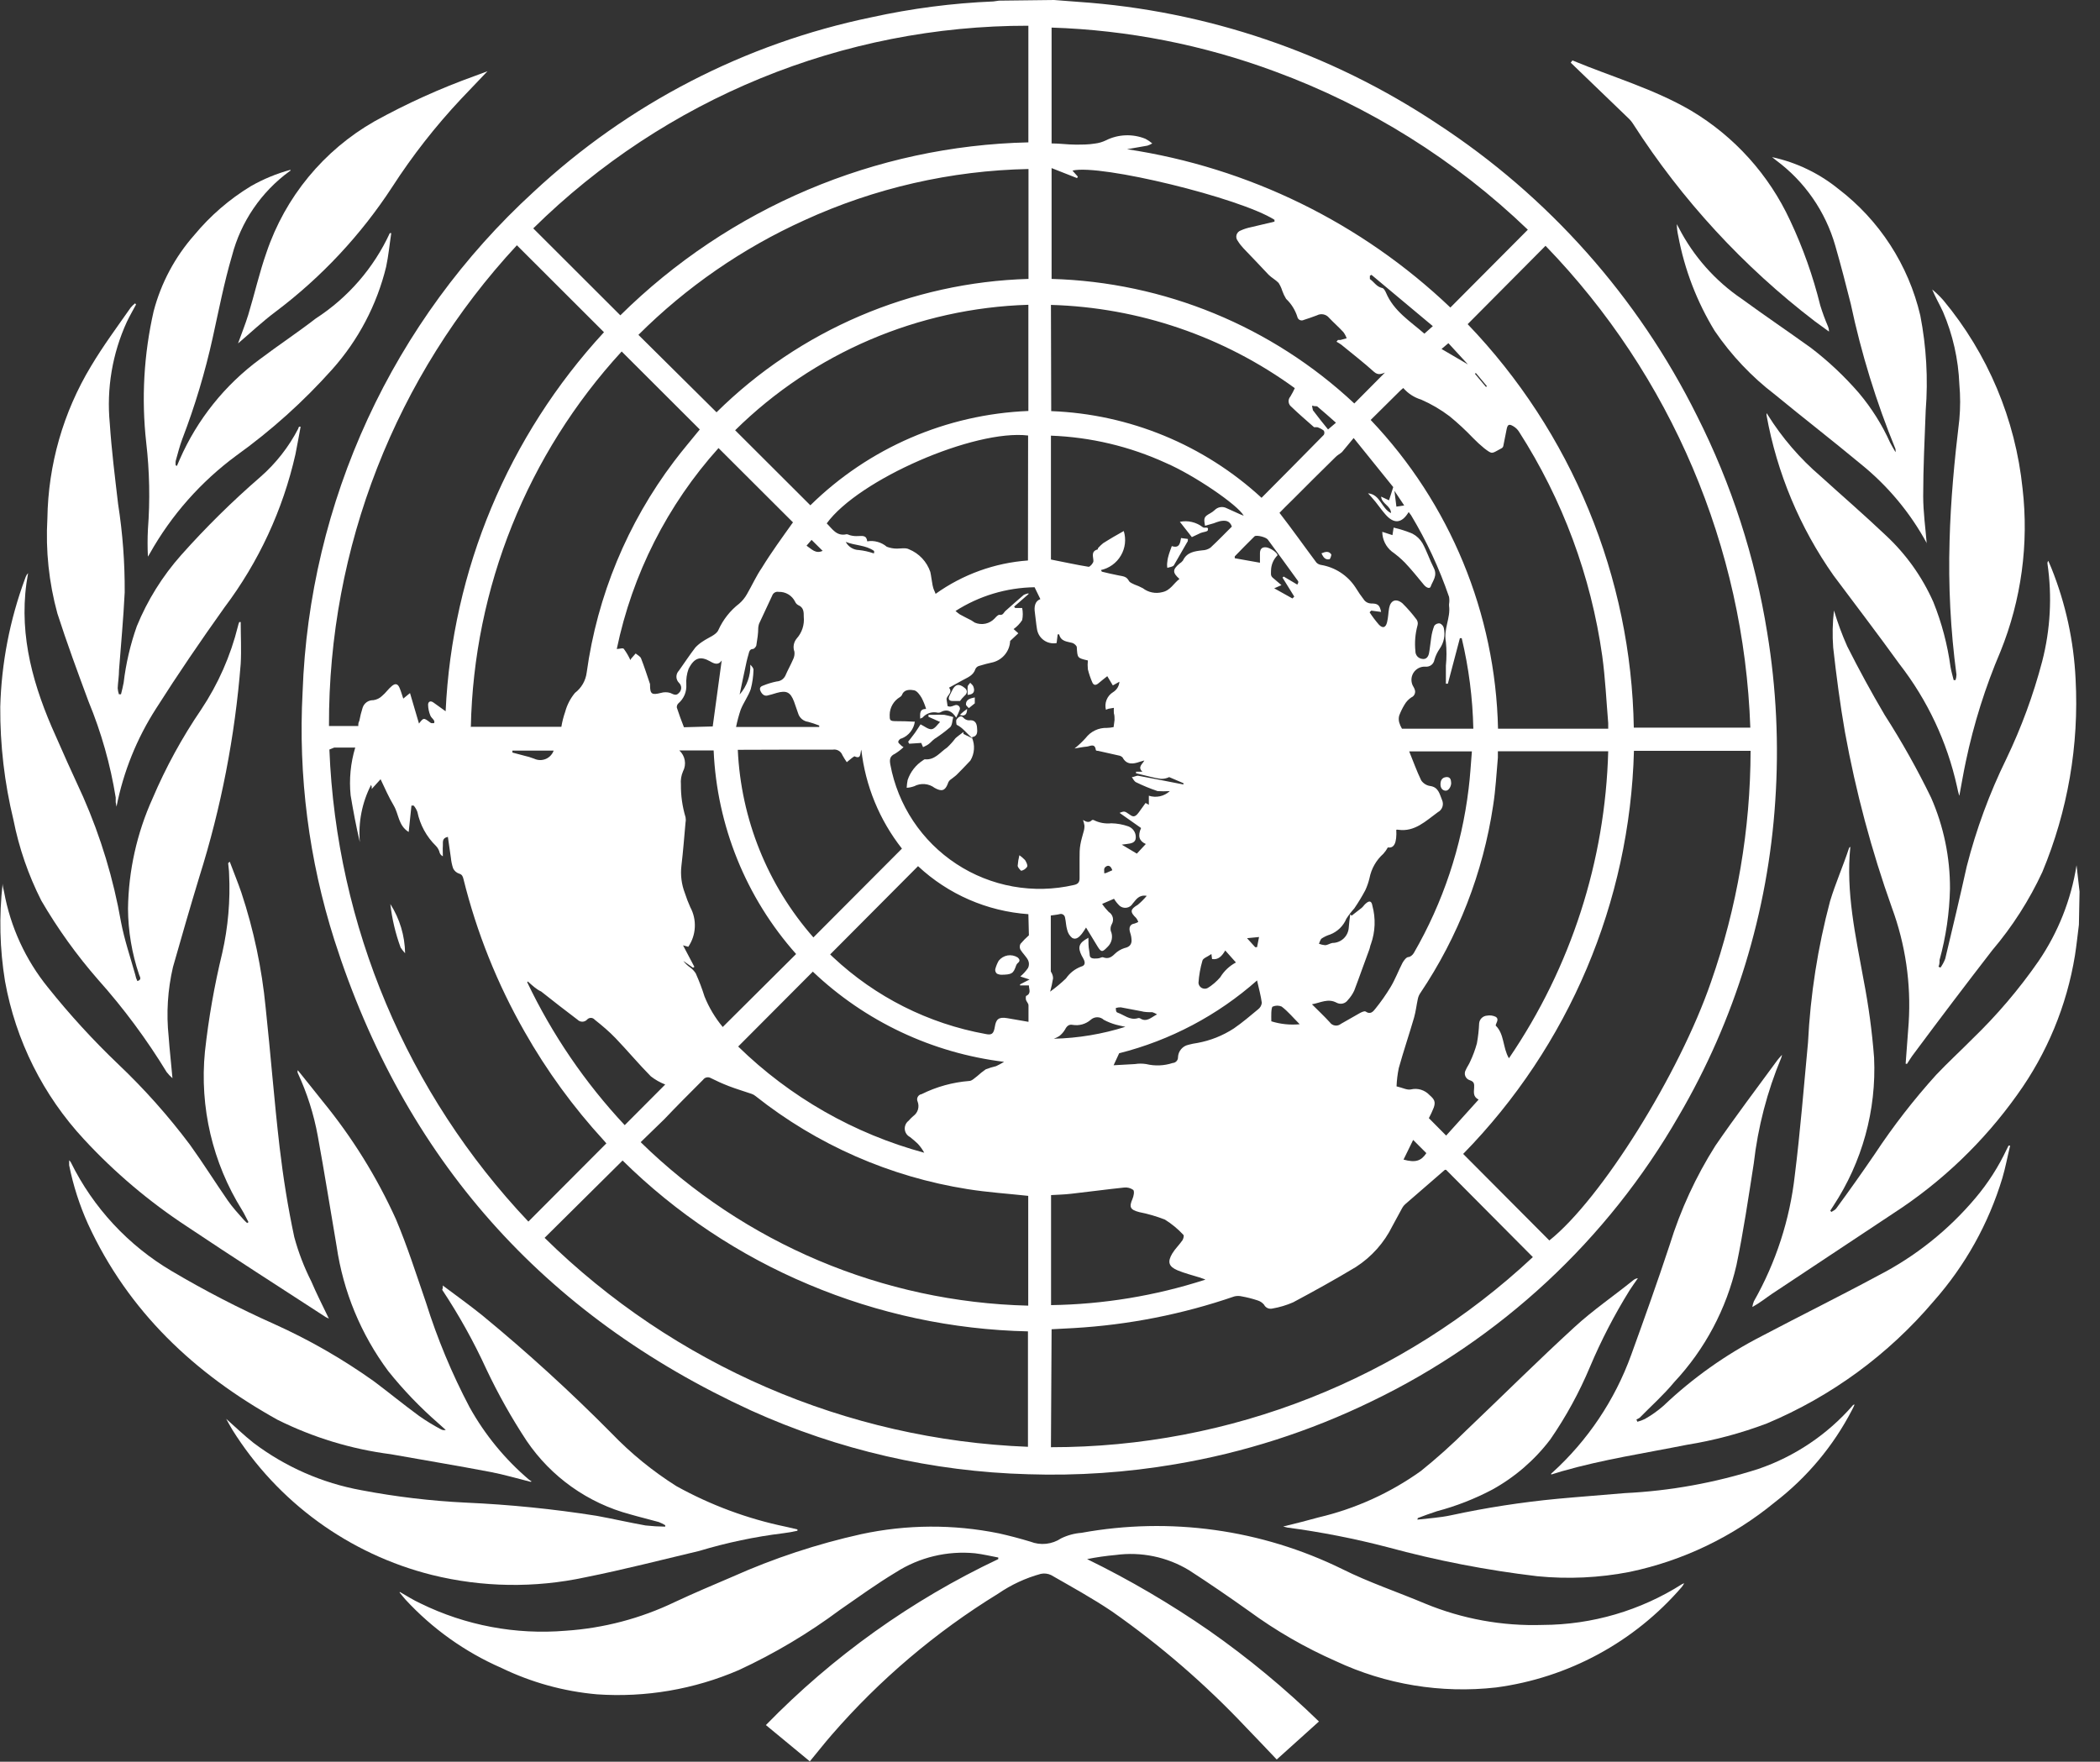<?xml version="1.0" encoding="UTF-8"?> <svg xmlns="http://www.w3.org/2000/svg" width="87" height="73" viewBox="0 0 87 73" fill="none"><rect x="0" y="0" width="87" height="73" fill="#333333" stroke="none"/><path d="M43.67 0L44.67 0.077C49.986 0.439 55.115 2.182 59.551 5.133C64.15 8.136 67.862 12.313 70.305 17.232C71.731 20.058 72.712 23.088 73.213 26.214C73.592 28.517 73.704 30.856 73.547 33.184C73.247 37.79 71.877 42.262 69.545 46.245C66.595 51.377 62.162 55.497 56.829 58.064C54.254 59.318 51.513 60.196 48.688 60.672C46.678 61.015 44.637 61.154 42.598 61.087C38.634 60.981 34.731 60.083 31.118 58.447C22.498 54.493 16.743 47.994 13.853 38.952C12.797 35.634 12.351 32.151 12.536 28.674C12.675 24.758 13.594 20.91 15.236 17.352C16.879 13.795 19.213 10.6 22.103 7.954C26.018 4.304 30.861 1.8 36.104 0.716C37.765 0.35 39.455 0.13 41.155 0.06L41.385 0.027L43.67 0ZM22.092 9.463L25.7 13.066C30.213 8.606 36.261 6.042 42.604 5.899V1.066C34.928 1.057 27.558 4.074 22.092 9.463ZM67.692 31.112C67.525 37.373 64.999 43.339 60.617 47.814L64.187 51.4C66.336 49.689 69.572 44.501 70.884 40.69C71.963 37.612 72.518 34.374 72.524 31.112H67.692ZM18.462 29.472C18.731 23.628 21.054 18.065 25.022 13.766L21.414 10.163C16.387 15.576 13.604 22.697 13.629 30.084H14.843C14.843 30.014 14.843 29.942 14.886 29.871C14.92 29.686 14.966 29.504 15.023 29.325C15.053 29.232 15.112 29.151 15.192 29.094C15.272 29.038 15.368 29.01 15.466 29.013C15.604 28.994 15.733 28.931 15.832 28.833C15.98 28.712 16.089 28.543 16.237 28.423C16.384 28.302 16.483 28.335 16.554 28.505C16.625 28.674 16.652 28.794 16.707 28.947L16.986 28.718L17.358 29.981C17.549 29.735 17.549 29.735 17.8 29.921C17.82 29.94 17.845 29.955 17.871 29.964C17.91 29.964 17.964 29.964 17.981 29.964C17.99 29.948 17.995 29.929 17.995 29.91C17.995 29.89 17.99 29.872 17.981 29.855C17.937 29.778 17.855 29.724 17.828 29.647C17.77 29.506 17.739 29.356 17.735 29.204C17.735 29.073 17.833 29.018 17.959 29.111L18.462 29.472ZM22.562 51.291C27.927 56.568 35.067 59.656 42.587 59.95V55.167C39.465 55.099 36.384 54.44 33.507 53.226C30.632 52.02 28.013 50.276 25.793 48.087L22.562 51.291ZM72.513 30.15C72.253 22.674 69.23 15.561 64.029 10.185L60.803 13.432C62.94 15.66 64.641 18.27 65.816 21.124C66.999 23.989 67.634 27.051 67.686 30.15H72.513ZM43.539 59.967C50.953 59.971 58.09 57.154 63.504 52.089L59.912 48.475C59.894 48.471 59.876 48.471 59.857 48.475L58.217 49.897C58.169 49.938 58.128 49.989 58.097 50.044L57.687 50.799C57.346 51.493 56.823 52.08 56.173 52.499C55.32 53.013 54.451 53.494 53.571 53.964C53.296 54.084 53.008 54.17 52.712 54.221C52.645 54.237 52.575 54.23 52.512 54.202C52.45 54.173 52.399 54.124 52.368 54.062C52.297 53.976 52.202 53.913 52.094 53.882C51.884 53.812 51.668 53.757 51.449 53.718C51.347 53.693 51.24 53.693 51.138 53.718C48.992 54.457 46.755 54.898 44.49 55.03L43.566 55.079L43.539 59.967ZM46.693 6.183C51.726 6.941 56.403 9.231 60.087 12.743L63.296 9.518C60.292 6.63 56.722 4.396 52.81 2.958C49.847 1.858 46.725 1.245 43.566 1.143V5.943C43.905 5.943 44.227 5.992 44.55 5.992C44.873 5.992 45.097 5.992 45.365 5.948C45.52 5.93 45.672 5.885 45.813 5.817C46.066 5.69 46.343 5.618 46.626 5.607C46.909 5.596 47.191 5.645 47.453 5.751C47.554 5.805 47.65 5.869 47.737 5.943C47.674 5.981 47.606 6.012 47.535 6.035L46.693 6.183ZM13.646 31.058C13.938 38.36 16.867 45.309 21.89 50.618L25.121 47.377L25.011 47.251C23.751 45.878 22.65 44.367 21.731 42.746C20.6 40.764 19.748 38.636 19.2 36.421C19.172 36.311 19.145 36.235 19.014 36.197C18.962 36.179 18.913 36.151 18.872 36.114C18.831 36.078 18.797 36.033 18.773 35.983C18.725 35.842 18.694 35.695 18.68 35.546C18.637 35.262 18.599 34.972 18.555 34.677C18.298 34.726 18.358 34.906 18.347 35.043C18.336 35.18 18.347 35.333 18.347 35.48C18.317 35.467 18.29 35.447 18.267 35.422C18.245 35.398 18.227 35.37 18.216 35.338C18.191 35.231 18.139 35.133 18.063 35.054C17.67 34.672 17.402 34.18 17.292 33.644C17.257 33.548 17.205 33.459 17.139 33.381H17.046L16.931 34.474C16.499 34.207 16.526 33.742 16.313 33.381C16.1 33.02 15.953 32.681 15.767 32.288L15.4 32.692C15.402 32.66 15.402 32.627 15.4 32.594L15.373 32.523C14.998 33.254 14.837 34.077 14.908 34.895C14.755 34.25 14.635 33.605 14.526 32.955C14.459 32.289 14.524 31.616 14.717 30.976H13.848L13.646 31.058ZM29.685 17.084C33.138 13.672 37.757 11.697 42.609 11.557V7.003C39.398 7.067 36.235 7.791 33.316 9.13C30.761 10.287 28.435 11.894 26.449 13.875L29.685 17.084ZM26.542 47.327C30.845 51.535 36.582 53.955 42.598 54.101V49.552C41.745 49.459 40.909 49.405 40.084 49.273C36.874 48.765 33.85 47.438 31.304 45.419C31.256 45.378 31.2 45.346 31.14 45.326C30.823 45.217 30.505 45.124 30.194 45.004C29.882 44.883 29.691 44.791 29.445 44.67C29.393 44.64 29.331 44.631 29.273 44.644C29.214 44.657 29.162 44.692 29.128 44.741C28.581 45.288 28.034 45.835 27.515 46.382L26.542 47.327ZM37.902 29.893C37.882 30.049 37.82 30.196 37.724 30.32C37.628 30.444 37.501 30.54 37.356 30.598C37.295 30.598 37.219 30.68 37.213 30.735C37.208 30.79 37.285 30.834 37.328 30.883C37.372 30.932 37.383 30.921 37.432 30.959C37.324 31.063 37.205 31.154 37.077 31.233C36.864 31.331 36.847 31.473 36.885 31.681C37.04 32.516 37.362 33.311 37.832 34.019C38.302 34.726 38.91 35.331 39.62 35.797C40.33 36.264 41.127 36.581 41.963 36.732C42.799 36.882 43.657 36.862 44.484 36.672C44.643 36.639 44.719 36.574 44.725 36.41C44.725 36.136 44.725 35.863 44.725 35.595C44.725 35.327 44.725 35.196 44.758 34.999C44.791 34.803 44.851 34.622 44.894 34.453C44.919 34.373 44.93 34.29 44.927 34.207C44.915 34.128 44.895 34.051 44.867 33.977C45.009 34.059 45.119 34.108 45.244 33.977C45.244 33.977 45.283 33.977 45.304 33.977C45.532 34.094 45.788 34.141 46.042 34.114C46.279 34.119 46.513 34.161 46.737 34.239C46.832 34.272 46.914 34.334 46.971 34.417C47.028 34.499 47.057 34.598 47.054 34.699C47.054 34.928 46.852 34.95 46.677 34.972L46.474 34.999L47.098 35.371L47.469 34.972C47.196 34.852 47.125 34.639 47.273 34.31L46.382 33.682C46.567 33.605 46.6 33.611 46.759 33.725C46.917 33.84 47.005 33.901 47.18 33.66C47.273 33.534 47.365 33.408 47.459 33.272L47.595 33.348V32.971C47.744 33.02 47.903 33.028 48.056 32.994C48.209 32.961 48.35 32.886 48.464 32.78C48.295 32.791 48.125 32.791 47.956 32.78C47.651 32.677 47.354 32.555 47.065 32.413C46.988 32.375 46.944 32.277 46.89 32.2C46.983 32.2 47.081 32.129 47.163 32.146C47.786 32.26 48.41 32.386 49.028 32.506V32.452L48.437 32.2C48.33 32.253 48.212 32.277 48.093 32.271C47.958 32.254 47.825 32.229 47.694 32.195L47.065 32.042V31.976H47.327C47.12 31.779 47.327 31.67 47.409 31.511L47.218 31.566C46.939 31.665 46.671 31.697 46.507 31.386C46.463 31.342 46.405 31.313 46.343 31.304L45.49 31.112C45.458 31.112 45.403 31.112 45.397 31.069C45.354 30.779 45.157 30.927 45.02 30.937C44.883 30.948 44.687 30.987 44.517 31.014C44.682 30.883 44.836 30.738 44.976 30.582C45.079 30.446 45.214 30.336 45.368 30.263C45.522 30.19 45.691 30.155 45.862 30.161C45.954 30.158 46.045 30.147 46.135 30.128L46.174 29.833C46.174 29.729 46.174 29.642 46.146 29.554C46.141 29.48 46.141 29.405 46.146 29.33L45.922 29.368C45.886 29.379 45.851 29.394 45.818 29.412C45.782 29.274 45.791 29.129 45.845 28.997C45.898 28.865 45.992 28.754 46.114 28.68C46.189 28.634 46.252 28.571 46.298 28.496C46.343 28.421 46.37 28.335 46.376 28.248L46.103 28.401L45.873 28.018C45.736 28.127 45.621 28.215 45.507 28.313C45.392 28.412 45.304 28.39 45.255 28.28C45.178 28.104 45.115 27.921 45.069 27.734C45.056 27.612 45.056 27.489 45.069 27.367C44.627 27.264 44.638 27.264 44.61 26.821C44.61 26.755 44.501 26.662 44.424 26.64C44.206 26.58 43.954 26.586 43.878 26.285C43.878 26.285 43.878 26.285 43.818 26.285L43.774 26.646C43.681 26.663 43.586 26.661 43.494 26.64C43.403 26.62 43.316 26.581 43.24 26.525C43.164 26.47 43.099 26.4 43.051 26.319C43.003 26.238 42.972 26.149 42.959 26.055C42.921 25.826 42.904 25.596 42.872 25.372C42.839 25.148 42.872 24.907 43.101 24.825L42.861 24.333C41.699 24.35 40.565 24.691 39.586 25.317C39.643 25.369 39.703 25.416 39.766 25.459C39.919 25.547 40.084 25.623 40.242 25.706L40.384 25.799C40.523 25.858 40.677 25.873 40.825 25.842C40.972 25.811 41.107 25.734 41.21 25.623C41.264 25.563 41.352 25.465 41.407 25.476C41.56 25.503 41.581 25.378 41.658 25.312C41.91 25.088 42.161 24.864 42.413 24.65C42.474 24.619 42.541 24.597 42.609 24.585V24.618L42.013 25.137L42.057 25.192H42.347C42.381 25.358 42.381 25.529 42.347 25.695C42.253 25.84 42.133 25.966 41.992 26.066L42.188 26.241L41.849 26.558C41.841 26.76 41.768 26.954 41.642 27.112C41.517 27.27 41.344 27.384 41.15 27.439C40.947 27.482 40.745 27.537 40.548 27.597C40.519 27.607 40.491 27.622 40.468 27.643C40.444 27.664 40.425 27.689 40.412 27.717C40.324 27.996 40.078 28.073 39.865 28.193L39.318 28.494C39.488 28.718 39.214 28.811 39.214 28.975L39.258 29.259C39.367 29.292 39.367 29.292 39.564 29.221C39.59 29.211 39.617 29.209 39.644 29.214C39.671 29.219 39.696 29.231 39.717 29.249C39.737 29.267 39.753 29.29 39.762 29.316C39.77 29.341 39.772 29.369 39.766 29.396C39.723 29.512 39.672 29.625 39.613 29.735C39.438 29.461 39.231 29.357 38.946 29.521C38.898 29.535 38.847 29.535 38.799 29.521C38.692 29.505 38.583 29.515 38.481 29.553C38.38 29.59 38.29 29.653 38.219 29.735C38.219 29.735 38.165 29.762 38.121 29.778C38.121 29.571 38.083 29.379 38.367 29.374C38.319 29.215 38.257 29.062 38.181 28.915C38.105 28.789 37.99 28.625 37.869 28.603C37.749 28.581 37.459 28.537 37.366 28.8C37.346 28.837 37.316 28.867 37.279 28.887C37.152 28.963 37.047 29.07 36.973 29.199C36.899 29.327 36.86 29.472 36.858 29.62C36.858 29.838 36.858 29.882 37.115 29.882C37.372 29.882 37.612 29.888 37.886 29.904L37.902 29.893ZM19.522 30.117H23.256C23.291 29.905 23.344 29.697 23.415 29.494C23.492 29.208 23.63 28.941 23.819 28.712C23.953 28.61 24.064 28.483 24.148 28.338C24.232 28.192 24.285 28.031 24.306 27.865C24.744 24.688 25.991 21.676 27.925 19.118C28.275 18.653 28.652 18.216 28.991 17.795L25.755 14.564C21.848 18.819 19.627 24.353 19.506 30.128L19.522 30.117ZM62.525 43.834C65.082 40.079 66.505 35.669 66.626 31.129H62.055C62.055 31.222 62.055 31.309 62.055 31.391C61.995 32.053 61.962 32.725 61.858 33.381C61.441 36.162 60.41 38.816 58.841 41.15C58.789 41.226 58.754 41.311 58.737 41.401C58.682 41.653 58.655 41.91 58.584 42.161C58.381 42.861 58.146 43.55 57.95 44.255C57.898 44.505 57.867 44.759 57.857 45.015C58.103 45.069 58.294 45.179 58.453 45.141C58.592 45.108 58.737 45.113 58.873 45.155C59.01 45.198 59.132 45.276 59.229 45.381C59.415 45.545 59.486 45.649 59.398 45.895C59.339 46.044 59.272 46.19 59.196 46.332L59.912 47.054L61.257 45.562C61.022 45.447 61.06 45.255 61.071 45.08C61.082 44.905 61.071 44.818 60.885 44.758C60.844 44.744 60.806 44.722 60.774 44.691C60.742 44.661 60.718 44.624 60.703 44.583C60.687 44.542 60.682 44.498 60.686 44.454C60.69 44.411 60.704 44.369 60.727 44.331C60.776 44.211 60.858 44.107 60.907 43.987C61.022 43.744 61.115 43.492 61.186 43.233C61.236 42.958 61.267 42.68 61.279 42.402C61.287 42.318 61.324 42.24 61.384 42.182C61.444 42.124 61.523 42.089 61.607 42.084C61.729 42.061 61.856 42.079 61.968 42.134C62.104 42.221 62.006 42.352 61.968 42.462C61.968 42.462 61.968 42.462 61.968 42.5C62.328 42.855 62.252 43.402 62.509 43.845L62.525 43.834ZM56.785 17.401C60.075 20.86 61.956 25.422 62.061 30.194H66.626C66.626 30.106 66.626 30.035 66.626 29.964C66.549 29.04 66.505 28.105 66.379 27.182C65.912 23.872 64.735 20.701 62.93 17.888C62.87 17.793 62.787 17.714 62.689 17.658C62.514 17.554 62.454 17.593 62.416 17.795C62.378 17.997 62.328 18.254 62.279 18.484C62.274 18.504 62.265 18.523 62.251 18.539C62.238 18.555 62.221 18.568 62.203 18.577C61.787 18.795 61.847 18.845 61.492 18.577C61.331 18.445 61.178 18.305 61.033 18.156C60.725 17.834 60.399 17.53 60.054 17.248C59.691 16.973 59.297 16.742 58.879 16.559C58.591 16.472 58.333 16.305 58.135 16.078L58.026 16.171L56.785 17.401ZM42.604 12.629C38.044 12.767 33.705 14.624 30.456 17.828L33.572 20.938C35.993 18.559 39.212 17.166 42.604 17.029V12.629ZM52.8 9.184V9.108C51.378 8.2 45.572 6.784 44.43 7.069L44.654 7.32L44.621 7.38L43.566 6.965V11.557C48.236 11.689 52.697 13.524 56.107 16.718L57.376 15.439C57.233 15.493 57.097 15.559 56.927 15.411C56.49 15.018 56.025 14.657 55.571 14.285C55.507 14.239 55.439 14.197 55.369 14.159L55.429 14.088H55.528L55.79 14.017C55.758 13.925 55.712 13.838 55.653 13.76C55.468 13.558 55.254 13.372 55.063 13.17C55.004 13.097 54.922 13.047 54.83 13.028C54.738 13.009 54.643 13.022 54.56 13.066C54.38 13.137 54.194 13.197 54.013 13.257C53.987 13.271 53.958 13.277 53.929 13.277C53.9 13.277 53.871 13.271 53.844 13.257C53.818 13.244 53.796 13.225 53.779 13.201C53.761 13.177 53.75 13.15 53.745 13.121C53.655 12.839 53.495 12.585 53.281 12.383C53.216 12.277 53.163 12.166 53.122 12.049C53.087 11.933 53.035 11.823 52.969 11.721C52.849 11.595 52.679 11.508 52.554 11.382C52.204 11.016 51.859 10.639 51.515 10.289C51.426 10.195 51.347 10.093 51.28 9.983C51.252 9.949 51.232 9.908 51.223 9.865C51.214 9.822 51.215 9.778 51.227 9.735C51.239 9.693 51.261 9.654 51.291 9.622C51.321 9.59 51.359 9.565 51.4 9.551C51.536 9.489 51.68 9.443 51.827 9.414L52.8 9.184ZM43.55 17.035C46.789 17.158 49.879 18.431 52.264 20.627C53.133 19.752 53.992 18.888 54.844 18.019C54.859 17.992 54.867 17.962 54.867 17.931C54.867 17.901 54.859 17.871 54.844 17.844C54.764 17.782 54.673 17.734 54.576 17.702C54.538 17.702 54.467 17.702 54.44 17.702C54.123 17.423 53.811 17.155 53.499 16.855C53.468 16.831 53.441 16.8 53.422 16.766C53.403 16.731 53.39 16.693 53.386 16.654C53.382 16.614 53.386 16.574 53.398 16.536C53.41 16.498 53.43 16.464 53.456 16.434C53.524 16.321 53.586 16.204 53.642 16.084C50.699 13.941 47.177 12.738 43.539 12.634L43.55 17.035ZM32.856 21.649L29.767 18.566C27.651 20.92 26.196 23.793 25.552 26.892C25.667 26.892 25.815 26.832 25.848 26.892C25.953 27.035 26.043 27.189 26.116 27.351C26.125 27.33 26.136 27.31 26.148 27.291L26.334 27.078C26.411 27.143 26.526 27.198 26.558 27.28C26.695 27.63 26.81 27.991 26.93 28.346C26.93 28.346 26.93 28.373 26.93 28.39C26.93 28.767 27.012 28.805 27.378 28.712C27.505 28.674 27.64 28.674 27.767 28.712C27.898 28.767 28.007 28.849 28.127 28.712C28.157 28.686 28.18 28.653 28.196 28.617C28.212 28.581 28.221 28.541 28.221 28.502C28.221 28.462 28.212 28.423 28.196 28.387C28.18 28.351 28.157 28.318 28.127 28.291C28.094 28.258 28.068 28.219 28.05 28.176C28.032 28.133 28.023 28.087 28.023 28.04C28.023 27.993 28.032 27.947 28.05 27.904C28.068 27.861 28.094 27.822 28.127 27.788C28.357 27.466 28.57 27.138 28.811 26.826C28.905 26.728 29.012 26.641 29.128 26.569C29.346 26.416 29.674 26.312 29.762 26.105C29.956 25.675 30.252 25.299 30.626 25.011C30.753 24.901 30.86 24.77 30.943 24.623C31.156 24.257 31.331 23.863 31.561 23.53C31.96 22.879 32.408 22.267 32.84 21.66L32.856 21.649ZM42.604 37.88C40.897 37.76 39.284 37.058 38.033 35.89L34.392 39.548L34.518 39.668C36.272 41.312 38.462 42.415 40.827 42.844C41.084 42.899 41.166 42.844 41.215 42.544C41.264 42.243 41.363 42.128 41.724 42.188L42.609 42.341C42.609 42.101 42.609 41.877 42.609 41.658C42.609 41.581 42.533 41.51 42.505 41.434C42.493 41.38 42.493 41.324 42.505 41.27C42.74 41.166 42.626 40.991 42.626 40.833H42.259V40.789L42.653 40.587L42.27 40.461C42.394 40.358 42.502 40.238 42.593 40.105C42.616 40.056 42.628 40.002 42.628 39.947C42.628 39.892 42.616 39.838 42.593 39.788C42.511 39.63 42.369 39.504 42.276 39.351C42.257 39.314 42.247 39.273 42.247 39.231C42.247 39.189 42.257 39.148 42.276 39.111C42.384 38.984 42.501 38.865 42.626 38.755L42.604 37.88ZM33.687 40.248L30.582 43.364C32.734 45.465 35.388 46.98 38.29 47.765C38.217 47.63 38.127 47.505 38.023 47.393C37.92 47.294 37.812 47.201 37.7 47.114C37.64 47.083 37.589 47.038 37.551 46.982C37.513 46.926 37.49 46.862 37.484 46.794C37.478 46.727 37.49 46.66 37.517 46.598C37.544 46.536 37.586 46.483 37.64 46.442C37.7 46.371 37.766 46.305 37.837 46.245C37.928 46.179 37.996 46.086 38.029 45.978C38.061 45.87 38.057 45.754 38.017 45.649C38.002 45.618 37.995 45.584 37.995 45.55C37.996 45.516 38.004 45.482 38.02 45.452C38.036 45.421 38.059 45.395 38.087 45.375C38.115 45.355 38.147 45.342 38.181 45.337C38.798 45.03 39.468 44.845 40.155 44.791C40.264 44.791 40.39 44.659 40.494 44.583C40.602 44.484 40.717 44.392 40.838 44.309C40.977 44.255 41.119 44.211 41.264 44.178C41.379 44.125 41.49 44.065 41.598 43.998C38.623 43.635 35.843 42.324 33.671 40.258L33.687 40.248ZM30.566 31.069C30.696 33.941 31.801 36.683 33.698 38.843L37.366 35.163C36.435 33.979 35.852 32.56 35.683 31.063C35.628 31.222 35.683 31.473 35.398 31.337C35.398 31.337 35.327 31.38 35.294 31.408L35.081 31.582C35.016 31.489 34.956 31.393 34.901 31.293C34.871 31.213 34.815 31.146 34.741 31.104C34.666 31.062 34.58 31.047 34.496 31.063C33.829 31.063 33.162 31.063 32.495 31.063L30.566 31.069ZM56.807 25.301L56.741 25.372C56.858 25.552 56.988 25.724 57.129 25.886C57.288 26.05 57.408 26.006 57.463 25.788C57.518 25.569 57.512 25.389 57.55 25.192C57.611 24.875 57.835 24.782 58.097 24.995C58.311 25.205 58.508 25.432 58.688 25.673C58.711 25.707 58.727 25.747 58.734 25.789C58.74 25.83 58.738 25.873 58.726 25.913C58.631 26.26 58.601 26.622 58.638 26.979C58.636 27.058 58.664 27.135 58.715 27.195C58.767 27.254 58.839 27.292 58.917 27.302C59.092 27.335 59.174 27.203 59.201 27.072C59.229 26.941 59.262 26.635 59.294 26.416C59.317 26.25 59.359 26.086 59.42 25.93C59.446 25.894 59.481 25.866 59.522 25.849C59.562 25.832 59.606 25.826 59.65 25.831C59.69 25.848 59.725 25.873 59.754 25.905C59.782 25.937 59.803 25.976 59.814 26.017C59.847 26.165 59.849 26.318 59.82 26.467C59.791 26.616 59.731 26.756 59.644 26.881C59.547 27.021 59.473 27.176 59.426 27.34C59.412 27.424 59.367 27.5 59.301 27.553C59.234 27.605 59.15 27.631 59.065 27.624C58.963 27.616 58.861 27.637 58.77 27.683C58.68 27.73 58.604 27.801 58.551 27.889C58.499 27.977 58.472 28.077 58.474 28.179C58.476 28.281 58.506 28.381 58.562 28.466C58.58 28.496 58.594 28.527 58.605 28.559C58.619 28.59 58.626 28.624 58.627 28.658C58.627 28.692 58.621 28.726 58.608 28.757C58.595 28.789 58.576 28.817 58.553 28.842C58.529 28.866 58.5 28.885 58.469 28.898C58.355 28.974 58.259 29.075 58.19 29.194C58.101 29.339 58.026 29.493 57.966 29.653C57.942 29.744 57.942 29.84 57.966 29.931C57.993 30.023 58.031 30.112 58.081 30.194H61.038C61.011 28.93 60.85 27.673 60.557 26.444H60.481L59.983 28.33H59.901C59.901 28.084 59.901 27.838 59.901 27.586C59.934 27.259 59.934 26.929 59.901 26.602C59.797 26.055 60.103 25.607 60.032 25.099C60.032 25.099 60.032 25.055 60.032 25.033C60.049 24.933 60.049 24.832 60.032 24.732C59.629 23.552 59.101 22.418 58.458 21.348C58.427 21.303 58.395 21.259 58.359 21.217C58.075 21.693 57.747 21.72 57.397 21.316C57.25 21.152 57.124 20.966 56.987 20.796C56.851 20.627 56.78 20.556 56.676 20.441C57.19 20.49 57.222 21.059 57.627 21.261C57.627 20.955 57.244 20.884 57.217 20.578L57.545 20.731L57.72 20.184L56.08 18.15L55.599 18.73C55.517 18.806 55.407 18.855 55.325 18.943C54.73 19.522 54.145 20.113 53.554 20.703C53.357 20.9 53.155 21.091 53.007 21.25C53.554 21.955 54.03 22.633 54.538 23.311C54.591 23.365 54.66 23.399 54.735 23.409C55.022 23.458 55.296 23.565 55.539 23.724C55.783 23.883 55.991 24.09 56.151 24.333C56.267 24.522 56.392 24.705 56.528 24.88C56.562 24.918 56.603 24.949 56.649 24.97C56.695 24.992 56.745 25.004 56.796 25.006C57.064 25.006 57.157 25.049 57.217 25.356L56.807 25.301ZM42.593 18.046C40.368 17.779 35.568 19.872 34.25 21.687C34.485 21.917 34.66 22.234 35.076 22.136C35.125 22.136 35.185 22.174 35.24 22.185C35.34 22.21 35.443 22.219 35.546 22.212C35.726 22.212 35.896 22.163 35.929 22.431C36.072 22.407 36.218 22.415 36.358 22.454C36.498 22.493 36.627 22.561 36.738 22.655C36.872 22.706 37.015 22.733 37.159 22.732C37.323 22.732 37.52 22.688 37.656 22.759C37.863 22.843 38.049 22.97 38.202 23.133C38.354 23.295 38.47 23.488 38.542 23.699C38.58 23.869 38.596 24.049 38.635 24.246C38.673 24.443 38.717 24.476 38.761 24.607C39.885 23.802 41.209 23.323 42.587 23.224L42.593 18.046ZM45.605 23.612L45.649 23.688C45.879 23.743 46.103 23.798 46.332 23.841C46.562 23.885 46.671 23.89 46.77 24.071C46.808 24.142 46.912 24.175 46.994 24.218C47.114 24.261 47.231 24.312 47.344 24.372C47.457 24.459 47.589 24.52 47.729 24.548C47.869 24.577 48.014 24.573 48.153 24.536C48.492 24.465 48.623 24.169 48.863 23.989C48.568 23.727 48.574 23.601 48.863 23.355C48.918 23.321 48.966 23.279 49.006 23.229C49.17 22.879 49.487 22.841 49.815 22.803C49.934 22.8 50.05 22.762 50.148 22.693C50.454 22.409 50.744 22.108 51.034 21.819C50.946 21.562 50.755 21.556 50.547 21.594C50.458 21.618 50.37 21.647 50.285 21.682L49.924 21.786C49.858 21.458 49.886 21.409 50.132 21.272C50.201 21.235 50.265 21.189 50.323 21.135C50.387 21.07 50.469 21.028 50.559 21.014C50.649 21.001 50.74 21.016 50.821 21.059L51.231 21.244C51.318 21.288 51.406 21.321 51.526 21.37C51.285 20.922 49.459 19.681 48.3 19.183C46.803 18.497 45.185 18.113 43.539 18.052V23.185C44.085 23.289 44.583 23.404 45.102 23.486C45.157 23.486 45.294 23.338 45.299 23.251C45.299 23.07 45.179 22.846 45.479 22.764C45.479 22.764 45.479 22.71 45.512 22.688C45.571 22.622 45.635 22.562 45.703 22.507C45.84 22.414 45.988 22.338 46.124 22.25L46.556 22.004C46.608 22.174 46.624 22.352 46.603 22.527C46.582 22.703 46.525 22.872 46.434 23.024C46.344 23.177 46.224 23.308 46.08 23.411C45.936 23.514 45.773 23.586 45.6 23.623L45.605 23.612ZM32.982 39.531C30.906 37.197 29.7 34.217 29.565 31.096H28.144C28.261 31.203 28.34 31.345 28.368 31.502C28.396 31.658 28.371 31.819 28.297 31.96C28.222 32.132 28.192 32.32 28.209 32.506C28.204 32.965 28.269 33.422 28.401 33.862C28.415 33.933 28.415 34.005 28.401 34.075C28.346 34.677 28.302 35.273 28.231 35.869C28.185 36.254 28.234 36.644 28.373 37.006C28.437 37.205 28.512 37.4 28.598 37.591C28.735 37.846 28.8 38.133 28.785 38.422C28.771 38.711 28.678 38.991 28.515 39.231L28.297 39.171L28.767 40.062L28.712 40.1L28.308 39.816C28.387 39.919 28.481 40.009 28.587 40.084C28.68 40.15 28.759 40.233 28.822 40.33C28.963 40.643 29.085 40.964 29.188 41.292C29.372 41.749 29.627 42.176 29.942 42.555L32.982 39.531ZM55.943 37.891L55.998 37.941L56.413 37.618C56.473 37.569 56.517 37.492 56.577 37.443C56.73 37.306 56.823 37.328 56.856 37.531C56.998 38.053 56.977 38.606 56.796 39.116C56.763 39.187 56.758 39.264 56.73 39.34C56.523 39.887 56.32 40.483 56.102 41.051C56.035 41.193 55.946 41.324 55.839 41.439C55.788 41.511 55.713 41.562 55.628 41.582C55.542 41.602 55.452 41.59 55.375 41.549C55.019 41.357 54.713 41.549 54.352 41.614C54.62 41.882 54.866 42.112 55.09 42.358C55.115 42.394 55.147 42.425 55.185 42.449C55.222 42.472 55.264 42.487 55.308 42.493C55.352 42.5 55.397 42.497 55.439 42.484C55.481 42.472 55.521 42.452 55.555 42.423C55.817 42.27 56.102 42.117 56.342 41.975C56.413 41.937 56.533 41.882 56.577 41.915C56.774 42.052 56.889 41.915 56.982 41.795C57.212 41.511 57.422 41.211 57.611 40.898C57.802 40.581 57.933 40.226 58.103 39.898C58.157 39.799 58.267 39.657 58.343 39.657C58.42 39.657 58.523 39.575 58.573 39.488C59.781 37.398 60.553 35.084 60.842 32.687C60.907 32.178 60.934 31.665 60.978 31.134H58.381C58.551 31.55 58.693 31.954 58.879 32.337C58.92 32.397 58.972 32.448 59.033 32.487C59.094 32.527 59.163 32.554 59.234 32.566C59.6 32.61 59.639 32.906 59.743 33.151C59.783 33.242 59.788 33.344 59.755 33.438C59.722 33.531 59.656 33.609 59.568 33.654C59.07 34.015 58.611 34.48 57.928 34.382C57.901 34.376 57.873 34.376 57.846 34.382C57.873 34.928 57.758 35.158 57.496 35.114C57.445 35.209 57.383 35.297 57.31 35.377C57.013 35.642 56.812 35.997 56.736 36.388C56.695 36.561 56.636 36.73 56.561 36.891C56.423 37.149 56.272 37.399 56.107 37.64C55.987 37.773 55.877 37.916 55.779 38.066C55.717 38.215 55.625 38.35 55.51 38.463C55.394 38.575 55.257 38.664 55.107 38.722C54.983 38.76 54.865 38.815 54.757 38.886C54.697 38.93 54.68 39.028 54.642 39.105C54.722 39.137 54.807 39.157 54.894 39.165C54.997 39.165 55.096 39.089 55.2 39.072C55.374 39.072 55.541 39.005 55.668 38.885C55.794 38.765 55.869 38.601 55.878 38.427C55.889 38.274 55.91 38.094 55.938 37.891H55.943ZM49.929 53.013L49.689 52.931C49.394 52.838 49.082 52.761 48.792 52.641C48.415 52.483 48.355 52.291 48.568 51.936C48.688 51.739 48.858 51.581 48.989 51.389C49.027 51.329 49.06 51.198 49.028 51.17C48.802 50.925 48.545 50.712 48.262 50.536C47.917 50.401 47.56 50.296 47.196 50.225C46.819 50.126 46.77 50.017 46.917 49.678C46.966 49.563 47.005 49.372 46.95 49.306C46.838 49.226 46.699 49.19 46.562 49.208C45.835 49.284 45.113 49.383 44.375 49.465C44.096 49.498 43.828 49.503 43.544 49.52V54.079C45.709 54.047 47.858 53.694 49.919 53.029L49.929 53.013ZM21.884 40.658L21.84 40.696C22.875 42.867 24.238 44.865 25.881 46.622L27.559 44.938C27.345 44.854 27.144 44.74 26.963 44.599C26.46 44.091 26.001 43.539 25.503 43.019C25.235 42.74 24.956 42.505 24.64 42.254C24.62 42.23 24.595 42.211 24.567 42.197C24.54 42.184 24.509 42.177 24.478 42.177C24.447 42.177 24.417 42.184 24.389 42.197C24.361 42.211 24.336 42.23 24.317 42.254C24.291 42.28 24.261 42.3 24.228 42.314C24.195 42.328 24.159 42.335 24.123 42.335C24.087 42.335 24.051 42.328 24.018 42.314C23.984 42.3 23.954 42.28 23.929 42.254C23.42 41.871 22.917 41.478 22.42 41.084C22.223 40.997 22.054 40.833 21.873 40.674L21.884 40.658ZM33.939 30.123V30.063C33.788 30.003 33.635 29.952 33.48 29.91C33.383 29.897 33.292 29.857 33.218 29.794C33.145 29.731 33.091 29.648 33.064 29.554C33.009 29.39 32.955 29.232 32.895 29.068C32.747 28.68 32.583 28.598 32.178 28.712C32.047 28.751 31.916 28.794 31.785 28.822C31.654 28.849 31.555 28.751 31.5 28.619C31.446 28.488 31.533 28.433 31.632 28.401C31.808 28.33 31.991 28.275 32.178 28.237C32.253 28.233 32.325 28.209 32.388 28.168C32.45 28.126 32.501 28.069 32.534 28.002C32.632 27.772 32.758 27.553 32.856 27.324C32.907 27.224 32.926 27.112 32.911 27.001C32.877 26.91 32.868 26.811 32.886 26.714C32.903 26.618 32.946 26.529 33.009 26.454C33.116 26.334 33.197 26.193 33.247 26.039C33.297 25.886 33.315 25.724 33.299 25.563C33.299 25.35 33.299 25.17 33.064 25.071C33.007 25.039 32.963 24.989 32.938 24.929C32.876 24.804 32.779 24.699 32.659 24.627C32.539 24.555 32.4 24.52 32.26 24.525C32.205 24.514 32.147 24.523 32.098 24.551C32.048 24.579 32.011 24.624 31.992 24.678C31.812 25.071 31.626 25.459 31.446 25.848C31.429 25.901 31.418 25.956 31.413 26.012C31.413 26.252 31.375 26.487 31.337 26.722C31.337 26.788 31.249 26.886 31.194 26.892C31.052 26.892 31.036 27.018 31.009 27.116C30.981 27.214 30.954 27.307 30.932 27.406C30.834 27.865 30.735 28.319 30.642 28.778C30.942 28.438 31.1 27.996 31.085 27.542C31.151 27.608 31.222 27.69 31.216 27.761C31.209 28.031 31.17 28.299 31.101 28.559C30.997 28.855 30.806 29.106 30.686 29.407C30.607 29.641 30.543 29.88 30.494 30.123H33.939ZM46.135 44.14L47.016 44.091C47.171 44.066 47.33 44.066 47.486 44.091C47.847 44.178 48.226 44.163 48.579 44.047C48.61 44.046 48.64 44.038 48.668 44.025C48.696 44.012 48.721 43.993 48.742 43.971C48.763 43.948 48.779 43.921 48.79 43.892C48.8 43.863 48.805 43.832 48.803 43.801C48.809 43.681 48.853 43.567 48.931 43.475C49.008 43.383 49.113 43.319 49.23 43.293C49.354 43.259 49.48 43.233 49.607 43.216C50.145 43.118 50.658 42.913 51.116 42.615C51.466 42.374 51.794 42.095 52.122 41.822C52.164 41.79 52.199 41.75 52.226 41.704C52.252 41.658 52.269 41.607 52.275 41.554C52.236 41.259 52.154 40.964 52.078 40.625C50.442 42.073 48.483 43.108 46.365 43.643L46.135 44.14ZM45.091 38.848C45.091 39.056 45.091 39.22 45.124 39.395C45.157 39.57 45.124 39.624 45.195 39.679C45.266 39.734 45.386 39.717 45.485 39.712C45.583 39.706 45.643 39.646 45.703 39.668C45.911 39.745 46.042 39.668 46.19 39.52C46.302 39.413 46.436 39.333 46.584 39.285C46.759 39.247 46.862 39.171 46.879 39.001C46.881 38.878 46.86 38.756 46.819 38.64C46.753 38.427 46.819 38.296 46.999 38.269C47.054 38.252 47.107 38.23 47.158 38.203C47.138 38.144 47.109 38.088 47.07 38.039C46.802 37.782 46.824 37.678 47.136 37.492C47.271 37.38 47.395 37.255 47.508 37.12C47.174 37.066 47.07 37.279 46.928 37.438C46.902 37.483 46.865 37.523 46.822 37.553C46.778 37.583 46.729 37.603 46.677 37.612C46.624 37.621 46.571 37.618 46.52 37.604C46.469 37.59 46.422 37.565 46.382 37.531C46.293 37.444 46.215 37.347 46.152 37.241L45.66 37.454C45.74 37.574 45.832 37.685 45.933 37.788C46.017 37.839 46.077 37.92 46.101 38.016C46.124 38.111 46.109 38.212 46.059 38.296C46.013 38.377 45.998 38.472 46.015 38.564C46.067 38.677 46.082 38.803 46.058 38.925C46.033 39.047 45.97 39.158 45.879 39.242C45.676 39.449 45.633 39.471 45.485 39.242L44.993 38.433C44.94 38.523 44.881 38.611 44.818 38.695C44.714 38.821 44.583 38.957 44.419 38.864C44.313 38.778 44.24 38.659 44.211 38.526C44.162 38.367 44.162 38.192 44.124 38.028C44.121 38.001 44.112 37.975 44.098 37.953C44.084 37.93 44.065 37.91 44.042 37.896C44.02 37.882 43.994 37.873 43.967 37.87C43.941 37.868 43.914 37.871 43.889 37.88C43.779 37.908 43.664 37.913 43.533 37.935C43.533 38.706 43.533 39.471 43.533 40.237C43.533 40.275 43.572 40.308 43.582 40.346C43.612 40.407 43.627 40.475 43.626 40.543C43.596 40.727 43.556 40.91 43.506 41.09C43.737 40.923 43.956 40.74 44.162 40.543C44.316 40.318 44.535 40.147 44.791 40.051C44.938 40.013 44.965 39.914 44.911 39.783C44.881 39.719 44.849 39.657 44.812 39.597C44.638 39.247 44.692 39.072 45.08 38.864L45.091 38.848ZM29.527 30.101L29.899 27.367C29.767 27.57 29.598 27.51 29.423 27.406C29.029 27.182 28.767 27.236 28.526 27.717C28.451 27.925 28.419 28.147 28.433 28.368C28.442 28.514 28.418 28.66 28.361 28.795C28.304 28.929 28.216 29.049 28.105 29.144C28.082 29.166 28.063 29.194 28.052 29.224C28.041 29.254 28.036 29.287 28.04 29.319C28.127 29.593 28.231 29.866 28.335 30.134L29.527 30.101ZM53.745 24.224L53.784 24.147C53.787 24.128 53.787 24.107 53.784 24.087C53.363 23.508 52.947 22.928 52.521 22.354C52.444 22.256 52.056 22.157 51.974 22.223C51.695 22.497 51.428 22.77 51.154 23.054V23.131L52.198 23.317V22.934C52.198 22.775 52.258 22.666 52.439 22.677C52.619 22.688 52.936 22.912 52.925 23.01C52.76 23.174 52.664 23.395 52.657 23.628C52.657 23.765 52.63 23.847 52.723 23.934L53.089 24.246L52.789 24.377L53.543 24.798L53.62 24.721L53.133 23.934L53.182 23.89L53.745 24.224ZM50.187 39.531C50.028 39.646 49.842 39.701 49.815 39.805C49.727 40.106 49.672 40.416 49.651 40.729C49.654 40.772 49.669 40.814 49.693 40.851C49.717 40.887 49.75 40.917 49.788 40.938C49.827 40.959 49.87 40.969 49.914 40.969C49.958 40.969 50.001 40.958 50.039 40.936C50.232 40.816 50.405 40.666 50.553 40.494C50.711 40.235 50.935 40.023 51.203 39.881L50.76 39.384C50.629 39.608 50.476 39.783 50.214 39.739L50.187 39.531ZM46.633 42.549C46.458 42.511 46.338 42.489 46.223 42.456C46.053 42.408 45.888 42.342 45.731 42.259C45.657 42.19 45.559 42.151 45.458 42.151C45.356 42.151 45.258 42.19 45.184 42.259C45.083 42.346 44.964 42.41 44.836 42.446C44.707 42.482 44.572 42.489 44.441 42.467C44.288 42.434 44.195 42.516 44.124 42.658C44.062 42.764 43.98 42.857 43.883 42.932C43.812 42.976 43.737 43.013 43.659 43.041C44.669 43.017 45.67 42.849 46.633 42.544V42.549ZM56.818 11.388L56.752 11.426C56.752 11.475 56.752 11.546 56.752 11.563C56.922 11.677 57.02 11.874 57.244 11.929C57.315 11.929 57.386 12.044 57.419 12.126C57.742 12.896 58.431 13.317 59.01 13.826L59.36 13.514L56.818 11.388ZM53.849 42.445C53.587 42.183 53.352 41.899 53.095 41.707C53.038 41.683 52.977 41.67 52.914 41.67C52.852 41.67 52.791 41.683 52.734 41.707C52.685 41.707 52.674 41.871 52.669 41.964C52.663 42.057 52.669 42.194 52.669 42.319C53.05 42.438 53.452 42.479 53.849 42.44V42.445ZM47.94 42.035C47.879 41.995 47.812 41.964 47.743 41.942C47.59 41.942 47.426 41.942 47.273 41.899L46.431 41.74C46.362 41.738 46.294 41.748 46.228 41.767C46.228 41.833 46.228 41.942 46.3 41.959C46.567 42.052 46.802 42.281 47.125 42.194C47.158 42.18 47.196 42.18 47.229 42.194C47.508 42.38 47.699 42.145 47.94 42.03V42.035ZM22.945 31.101H21.228V31.183L21.704 31.309C21.851 31.341 21.995 31.385 22.136 31.44C22.212 31.475 22.294 31.493 22.378 31.494C22.462 31.494 22.545 31.477 22.622 31.443C22.698 31.409 22.767 31.358 22.822 31.296C22.878 31.233 22.92 31.16 22.945 31.079V31.101ZM58.146 48.049C58.644 48.186 58.879 48.104 59.092 47.781L58.545 47.234L58.146 48.049ZM55.347 17.516C55.079 17.281 54.833 17.057 54.582 16.849C54.538 16.811 54.456 16.849 54.391 16.811C54.325 16.773 54.391 16.959 54.391 16.997C54.598 17.276 54.817 17.543 55.019 17.795L55.347 17.516ZM60.814 15.1L60.005 14.22L59.721 14.46L60.814 15.1ZM36.213 22.923V22.83C35.863 22.578 35.42 22.611 35.038 22.453C35.09 22.553 35.169 22.637 35.265 22.697C35.361 22.756 35.471 22.789 35.584 22.792C35.785 22.813 35.983 22.857 36.175 22.923H36.213ZM33.414 22.611C33.622 22.748 33.786 22.961 34.081 22.825L33.622 22.371L33.414 22.611ZM52.001 39.247H52.078L52.16 38.826L51.663 38.875L52.001 39.247ZM58.174 20.944L57.769 20.337L57.851 20.993L58.174 20.944ZM46.081 36.06C46.032 35.907 45.939 35.825 45.818 35.907C45.698 35.989 45.764 36.087 45.742 36.18H45.807L46.081 36.06ZM61.142 15.455L61.104 15.488L61.563 16.035L61.601 16.002L61.142 15.455Z" fill="white"></path><path d="M86.126 38.318C86.072 38.744 86.028 39.171 85.962 39.592C85.623 41.673 84.805 43.647 83.573 45.359C82.186 47.309 80.443 48.979 78.434 50.279L73.415 53.609C73.148 53.789 72.902 53.992 72.596 54.156C72.609 54.075 72.631 53.996 72.661 53.92C73.573 52.313 74.15 50.537 74.356 48.7C74.585 46.874 74.728 45.037 74.903 43.2C75.001 41.222 75.307 39.259 75.816 37.345C76.04 36.601 76.362 35.874 76.597 35.158C76.597 35.158 76.597 35.125 76.657 35.087C76.466 36.973 76.876 38.777 77.204 40.592C77.412 41.662 77.558 42.742 77.641 43.828C77.741 46.002 77.149 48.151 75.952 49.968L75.826 50.165L75.87 50.219C75.941 50.17 76.034 50.137 76.078 50.066C76.614 49.337 77.144 48.588 77.669 47.819C78.432 46.664 79.282 45.567 80.211 44.539C80.698 44.025 81.222 43.544 81.72 43.041C82.734 42.062 83.65 40.985 84.453 39.827C85.266 38.635 85.804 37.278 86.028 35.852L86.153 36.946L86.126 38.318Z" fill="white"></path><path d="M16.565 65.964C16.855 66.128 17.111 66.297 17.423 66.44C19.288 67.354 21.367 67.745 23.437 67.571C25.008 67.467 26.544 67.062 27.963 66.379C28.745 66.013 29.549 65.674 30.341 65.335C32.058 64.568 33.847 63.976 35.683 63.569C37.561 63.165 39.502 63.154 41.385 63.537C41.822 63.635 42.259 63.75 42.691 63.881C42.898 63.962 43.121 63.992 43.342 63.968C43.563 63.944 43.775 63.867 43.96 63.744C44.223 63.615 44.509 63.537 44.801 63.515C48.472 62.845 52.261 63.372 55.61 65.018C56.703 65.565 57.895 65.964 59.037 66.445C60.58 67.083 62.24 67.385 63.908 67.331C65.958 67.324 67.963 66.737 69.692 65.636L69.775 65.603C69.745 65.656 69.713 65.708 69.676 65.756C67.708 68.042 64.969 69.525 61.979 69.922C59.706 70.179 57.407 69.801 55.336 68.829C54.067 68.27 52.863 67.576 51.745 66.757C50.93 66.177 50.104 65.609 49.257 65.062C48.346 64.511 47.273 64.289 46.217 64.433C45.821 64.468 45.427 64.525 45.037 64.603C46.797 65.463 48.489 66.455 50.099 67.571C51.712 68.701 53.231 69.959 54.642 71.332L52.893 72.907C52.45 72.442 52.045 72.01 51.63 71.584C49.945 69.795 48.082 68.183 46.07 66.773C45.261 66.227 44.392 65.751 43.544 65.264C43.411 65.201 43.261 65.184 43.118 65.215C42.487 65.388 41.891 65.665 41.352 66.035C38.767 67.623 36.44 69.598 34.453 71.89C34.146 72.24 33.862 72.612 33.55 72.984L31.73 71.48C34.503 68.632 37.764 66.302 41.357 64.603V64.537C41.035 64.477 40.718 64.4 40.395 64.362C39.244 64.25 38.089 64.527 37.115 65.15C36.317 65.63 35.562 66.177 34.797 66.707C33.491 67.68 32.087 68.516 30.609 69.201C28.757 70.001 26.74 70.346 24.727 70.206C23.354 70.084 22.015 69.714 20.774 69.113C19.265 68.454 17.91 67.487 16.794 66.276C16.712 66.183 16.636 66.084 16.554 65.986L16.565 65.964Z" fill="white"></path><path d="M67.834 58.912C67.942 58.885 68.046 58.846 68.145 58.797C68.42 58.642 68.679 58.458 68.916 58.25C70.13 57.096 71.504 56.122 72.995 55.358C74.591 54.516 76.209 53.718 77.8 52.86C79.35 52.065 80.725 50.968 81.846 49.634C82.359 49.026 82.791 48.353 83.13 47.633L83.212 47.469H83.278C83.168 47.918 83.086 48.371 82.955 48.814C82.385 50.702 81.414 52.444 80.107 53.92C78.234 56.129 75.867 57.863 73.197 58.983C72.123 59.389 71.012 59.686 69.878 59.868C68.151 60.213 66.407 60.475 64.712 60.962L64.264 61.099C64.264 61.06 64.264 61.038 64.297 61.033C65.773 59.696 66.899 58.018 67.577 56.145C68.123 54.637 68.67 53.106 69.173 51.581C69.62 50.135 70.256 48.754 71.065 47.475C71.89 46.272 72.776 45.102 73.64 43.922C73.683 43.861 73.743 43.807 73.826 43.708C73.819 43.751 73.808 43.793 73.793 43.834C73.211 45.231 72.828 46.704 72.656 48.208C72.437 49.612 72.229 51.029 71.939 52.422C71.522 54.236 70.634 55.907 69.364 57.266C68.911 57.813 68.408 58.256 67.927 58.748C67.885 58.775 67.841 58.798 67.795 58.819L67.834 58.912Z" fill="white"></path><path d="M21.972 61.399C21.425 61.263 20.878 61.099 20.331 60.995C18.954 60.732 17.565 60.503 16.188 60.257C14.555 60.047 12.97 59.564 11.497 58.83C8.064 56.922 5.314 54.342 3.646 50.717C3.295 49.938 3.033 49.122 2.865 48.284C2.865 48.229 2.865 48.175 2.865 48.076C2.908 48.126 2.93 48.142 2.936 48.164C3.862 50.043 5.318 51.611 7.123 52.674C8.491 53.483 9.904 54.214 11.355 54.861C12.807 55.514 14.191 56.309 15.488 57.233C16.116 57.704 16.729 58.207 17.363 58.671C17.648 58.872 17.946 59.054 18.254 59.218C18.286 59.237 18.321 59.25 18.357 59.256C18.394 59.261 18.431 59.26 18.467 59.251L18.15 58.967C17.399 58.312 16.707 57.591 16.084 56.812C14.954 55.292 14.219 53.515 13.946 51.641C13.684 50.115 13.443 48.585 13.164 47.065C13 46.168 12.723 45.295 12.339 44.468C12.331 44.449 12.326 44.429 12.326 44.408C12.326 44.387 12.331 44.367 12.339 44.348C12.683 44.78 13.028 45.201 13.367 45.633C14.586 47.121 15.606 48.762 16.401 50.515C16.876 51.641 17.248 52.811 17.647 53.97C18.116 55.466 18.72 56.917 19.451 58.305C20.087 59.45 20.924 60.47 21.922 61.317L22.026 61.388L21.972 61.399Z" fill="white"></path><path d="M9.518 35.705C9.676 36.131 9.851 36.552 9.999 36.984C10.511 38.529 10.848 40.126 11.005 41.745C11.213 43.681 11.36 45.616 11.585 47.546C11.732 48.792 11.929 50.033 12.191 51.258C12.363 51.893 12.599 52.508 12.896 53.095C13.11 53.598 13.361 54.09 13.624 54.637L13.498 54.577C11.573 53.325 9.638 52.089 7.73 50.81C6.176 49.789 4.751 48.583 3.488 47.218C1.788 45.391 0.65 43.114 0.208 40.658C-0.011 39.322 -0.044 37.962 0.109 36.618C0.109 36.732 0.148 36.842 0.169 36.956C0.433 38.41 1.059 39.773 1.99 40.92C2.885 42.041 3.855 43.1 4.893 44.091C5.976 45.119 6.971 46.236 7.867 47.431C8.414 48.191 8.906 48.978 9.436 49.744C9.633 50.028 9.873 50.29 10.092 50.536C10.139 50.587 10.188 50.634 10.239 50.678L10.294 50.64C10.201 50.471 10.125 50.296 10.026 50.137C8.805 48.18 8.265 45.873 8.49 43.577C8.641 42.202 8.88 40.838 9.206 39.493C9.45 38.418 9.546 37.314 9.491 36.213C9.491 36.065 9.463 35.918 9.452 35.765L9.518 35.705Z" fill="white"></path><path d="M58.72 62.968C59.185 62.913 59.655 62.886 60.109 62.788C61.567 62.473 63.042 62.245 64.526 62.104C65.456 62.017 66.385 61.951 67.314 61.869C69.192 61.778 71.05 61.441 72.841 60.869C74.349 60.353 75.695 59.45 76.745 58.25C76.753 58.234 76.766 58.221 76.781 58.213C76.797 58.204 76.814 58.2 76.832 58.201C76.799 58.278 76.767 58.349 76.728 58.42C75.955 59.914 74.863 61.22 73.53 62.246C71.788 63.679 69.725 64.67 67.517 65.133C66.257 65.379 64.967 65.439 63.69 65.313C61.596 65.066 59.524 64.664 57.49 64.111C56.123 63.754 54.736 63.482 53.335 63.296L53.16 63.252C53.707 63.121 54.155 63.006 54.626 62.875C56.152 62.517 57.593 61.863 58.868 60.951C59.532 60.416 60.166 59.847 60.77 59.245C62.257 57.829 63.712 56.38 65.221 54.997C65.986 54.292 66.861 53.696 67.659 53.051C67.715 53.004 67.783 52.973 67.856 52.964C67.741 53.128 67.621 53.297 67.511 53.467C66.883 54.479 66.334 55.539 65.871 56.637C65.429 57.692 64.88 58.697 64.231 59.639C63.584 60.494 62.764 61.203 61.826 61.722C61.098 62.106 60.33 62.407 59.535 62.618C59.267 62.706 58.988 62.804 58.737 62.903L58.72 62.968Z" fill="white"></path><path d="M18.341 53.264C18.927 53.702 19.473 54.095 19.982 54.505C21.85 56.042 23.638 57.673 25.339 59.393C26.142 60.228 27.043 60.962 28.023 61.58C29.436 62.363 30.958 62.929 32.539 63.258L33.037 63.373V63.428C32.844 63.473 32.648 63.507 32.452 63.531C31.272 63.676 30.107 63.922 28.969 64.264C27.4 64.636 25.837 65.04 24.251 65.357C22.152 65.809 19.977 65.775 17.893 65.259C14.464 64.399 11.501 62.243 9.627 59.245C9.534 59.098 9.458 58.944 9.37 58.791C9.742 59.12 10.108 59.475 10.502 59.786C11.819 60.781 13.35 61.454 14.974 61.749C16.403 62.021 17.85 62.193 19.304 62.263C21.118 62.344 22.927 62.526 24.721 62.81C25.399 62.935 26.072 63.089 26.744 63.209C27.015 63.239 27.287 63.255 27.559 63.258V63.198C27.473 63.147 27.384 63.103 27.291 63.067C26.903 62.957 26.504 62.864 26.11 62.749C24.36 62.284 22.836 61.203 21.819 59.705C21.191 58.752 20.632 57.756 20.145 56.725C19.623 55.586 19.012 54.489 18.32 53.445C18.32 53.445 18.363 53.352 18.341 53.264Z" fill="white"></path><path d="M78.948 44.075C78.992 43.528 79.03 42.943 79.074 42.38C79.177 40.76 78.941 39.136 78.379 37.613C77.534 35.242 76.883 32.807 76.433 30.331C76.231 29.172 76.078 28.007 75.947 26.837C75.908 26.323 75.919 25.807 75.979 25.296C76.13 25.801 76.312 26.296 76.526 26.777C77.014 27.747 77.532 28.696 78.079 29.625C78.788 30.729 79.43 31.873 80.003 33.053C80.525 34.244 80.791 35.531 80.785 36.831C80.763 37.827 80.618 38.817 80.353 39.778C80.353 39.87 80.353 39.963 80.309 40.056L80.391 40.095C80.472 39.981 80.538 39.858 80.588 39.728C80.894 38.455 81.195 37.181 81.479 35.901C81.872 34.364 82.421 32.871 83.119 31.446C83.742 30.148 84.24 28.793 84.606 27.4C84.946 26.083 85.02 24.712 84.825 23.366C84.821 23.344 84.822 23.321 84.827 23.299C84.833 23.277 84.843 23.257 84.858 23.24L84.989 23.546C85.577 25.012 85.915 26.566 85.989 28.144C86.135 30.876 85.664 33.606 84.612 36.131C84.069 37.302 83.37 38.394 82.534 39.378C81.441 40.792 80.362 42.216 79.298 43.648C79.189 43.785 79.101 43.938 79.003 44.085L78.948 44.075Z" fill="white"></path><path d="M5.691 40.652C5.893 40.592 5.789 40.472 5.762 40.384C5.464 39.504 5.309 38.581 5.303 37.651C5.325 36.075 5.671 34.522 6.32 33.086C6.87 31.793 7.546 30.557 8.337 29.396C9.038 28.344 9.552 27.178 9.857 25.951C9.869 25.892 9.888 25.833 9.911 25.776H9.972C9.972 26.323 10.004 26.93 9.972 27.504C9.736 30.5 9.162 33.461 8.26 36.328C7.883 37.569 7.522 38.815 7.167 40.067C6.946 41.012 6.885 41.988 6.987 42.954C7.025 43.5 7.091 44.047 7.145 44.676C7.056 44.601 6.976 44.516 6.905 44.424C6.076 43.066 5.127 41.785 4.067 40.597C3.179 39.582 2.39 38.483 1.711 37.317C1.176 36.261 0.788 35.138 0.558 33.977C0.185 32.442 0.001 30.866 0.011 29.286C0.06 27.477 0.406 25.687 1.033 23.989C1.052 23.928 1.077 23.869 1.11 23.814C1.11 23.814 1.137 23.781 1.164 23.748C0.743 25.995 1.268 28.084 2.138 30.112C2.564 31.089 3.001 32.062 3.45 33.031C4.176 34.686 4.701 36.423 5.013 38.203C5.155 38.946 5.401 39.668 5.604 40.39C5.62 40.481 5.65 40.569 5.691 40.652Z" fill="white"></path><path d="M81.168 32.971C81.135 32.845 81.097 32.719 81.075 32.588C80.666 30.741 79.852 29.009 78.691 27.515C77.8 26.279 76.876 25.071 75.958 23.841C74.563 21.858 73.617 19.595 73.186 17.21C73.186 17.21 73.186 17.21 73.186 17.15C73.186 17.09 73.23 17.177 73.24 17.199C73.837 18.15 74.574 19.006 75.427 19.736C76.324 20.55 77.242 21.343 78.122 22.179C78.961 22.958 79.632 23.899 80.096 24.946C80.444 25.809 80.682 26.713 80.807 27.635C80.84 27.821 80.894 28.007 80.938 28.182H81.014C81.04 28.108 81.053 28.031 81.053 27.952C80.808 26.117 80.713 24.265 80.768 22.414C80.812 20.73 80.971 19.052 81.173 17.379C81.217 16.894 81.217 16.405 81.173 15.92C81.132 14.886 80.902 13.869 80.495 12.918C80.353 12.612 80.183 12.322 80.047 11.994C80.213 12.131 80.369 12.281 80.511 12.443C82.355 14.66 83.496 17.376 83.792 20.244C84.056 22.534 83.742 24.853 82.879 26.99C82.251 28.461 81.77 29.99 81.441 31.555C81.343 32.014 81.266 32.479 81.178 32.944L81.168 32.971Z" fill="white"></path><path d="M5.636 12.618C5.511 12.853 5.374 13.088 5.259 13.328C4.654 14.646 4.409 16.1 4.548 17.543C4.62 18.637 4.762 19.768 4.893 20.884C5.082 22.095 5.174 23.32 5.166 24.546C5.112 25.64 5.013 26.695 4.931 27.766C4.931 28.018 4.887 28.264 4.876 28.515C4.882 28.601 4.899 28.686 4.926 28.767H5.013C5.051 28.608 5.095 28.45 5.122 28.291C5.217 27.492 5.4 26.705 5.669 25.946C6.11 24.869 6.729 23.875 7.501 23.005C8.523 21.856 9.619 20.775 10.781 19.768C11.43 19.202 11.966 18.517 12.361 17.751C12.361 17.751 12.361 17.702 12.399 17.68H12.454C12.383 18.063 12.317 18.44 12.24 18.823C11.721 21.123 10.718 23.286 9.299 25.17C8.321 26.542 7.369 27.936 6.467 29.357C5.669 30.597 5.112 31.978 4.827 33.425L4.794 33.239C4.794 33.173 4.794 33.113 4.794 33.047C4.574 31.682 4.196 30.346 3.668 29.068C3.22 27.859 2.772 26.646 2.378 25.421C2.027 24.14 1.886 22.811 1.963 21.485C1.996 19.257 2.62 17.078 3.772 15.171C4.27 14.334 4.866 13.53 5.412 12.749C5.467 12.682 5.53 12.621 5.598 12.568L5.636 12.618Z" fill="white"></path><path d="M78.527 18.757C78.535 18.706 78.535 18.654 78.527 18.604C77.73 16.659 77.11 14.646 76.674 12.59C76.472 11.787 76.264 10.983 76.034 10.185C75.629 8.766 74.766 7.52 73.579 6.642L73.415 6.511C74.416 6.727 75.352 7.175 76.149 7.818C77.86 9.12 79.064 10.978 79.555 13.071C79.807 14.369 79.883 15.695 79.779 17.013C79.735 18.194 79.675 19.375 79.675 20.555C79.675 21.228 79.773 21.9 79.823 22.546C79.823 22.546 79.823 22.546 79.823 22.507C79.137 21.244 78.208 20.13 77.089 19.227C75.919 18.254 74.717 17.325 73.541 16.357C72.57 15.615 71.725 14.721 71.037 13.711C70.3 12.503 69.789 11.171 69.528 9.78C69.491 9.619 69.471 9.454 69.468 9.288L69.55 9.441C70.162 10.626 71.06 11.639 72.164 12.388C73.109 13.077 74.077 13.733 75.028 14.416C75.752 14.97 76.417 15.597 77.013 16.286C77.538 16.91 77.974 17.603 78.308 18.347C78.379 18.484 78.462 18.62 78.538 18.752L78.527 18.757Z" fill="white"></path><path d="M7.331 19.304L7.446 19.036C8.17 17.383 9.317 15.95 10.77 14.881C11.53 14.307 12.317 13.788 13.082 13.197C14.418 12.332 15.482 11.105 16.149 9.66H16.209C16.138 10.125 16.095 10.6 15.996 11.059C15.611 12.635 14.845 14.092 13.766 15.302C12.576 16.635 11.243 17.834 9.791 18.877C8.324 19.959 7.103 21.339 6.21 22.928L6.128 23.065C6.109 22.688 6.109 22.31 6.128 21.933C6.22 20.733 6.196 19.526 6.057 18.331C5.855 16.517 5.959 14.682 6.364 12.902C6.67 11.731 7.247 10.649 8.047 9.742C8.711 8.94 9.503 8.254 10.393 7.714C10.909 7.42 11.46 7.192 12.033 7.036C12.033 7.069 12.033 7.085 11.995 7.096C10.819 7.954 9.977 9.192 9.611 10.6C9.288 11.694 9.064 12.853 8.813 13.99C8.498 15.417 8.078 16.819 7.555 18.183C7.441 18.484 7.364 18.801 7.277 19.107C7.271 19.165 7.271 19.224 7.277 19.282L7.331 19.304Z" fill="white"></path><path d="M65.144 2.504C66.784 3.187 68.512 3.679 70.064 4.587C71.858 5.658 73.287 7.245 74.164 9.141C74.695 10.269 75.112 11.446 75.411 12.656C75.501 12.949 75.607 13.238 75.728 13.52C75.757 13.589 75.772 13.663 75.772 13.739L75.192 13.318C72.228 11.05 69.681 8.285 67.664 5.144C67.608 5.054 67.54 4.971 67.462 4.898C66.667 4.129 65.871 3.362 65.073 2.597L65.144 2.504Z" fill="white"></path><path d="M20.195 2.952L19.101 4.1C18.044 5.226 17.091 6.444 16.253 7.741C14.954 9.735 13.316 11.487 11.415 12.918C10.868 13.328 10.387 13.782 9.862 14.23C10.004 13.826 10.163 13.443 10.283 13.05C10.546 12.186 10.742 11.306 11.043 10.453C11.819 8.16 13.408 6.231 15.51 5.03C16.847 4.29 18.242 3.66 19.681 3.143L20.195 2.952Z" fill="white"></path><path d="M16.171 37.459C16.56 38.069 16.772 38.775 16.783 39.499C16.715 39.425 16.653 39.347 16.598 39.264C16.384 38.681 16.241 38.076 16.171 37.459Z" fill="white"></path><path d="M40.27 30.571C40.333 30.722 40.361 30.886 40.349 31.049C40.338 31.213 40.288 31.371 40.204 31.511C40.204 31.511 40.155 31.561 40.133 31.588C39.963 31.763 39.805 31.938 39.63 32.107C39.542 32.189 39.438 32.255 39.346 32.331C39.309 32.37 39.282 32.417 39.269 32.468C39.154 32.774 39.007 32.807 38.722 32.648C38.602 32.557 38.459 32.502 38.309 32.49C38.159 32.477 38.008 32.508 37.875 32.578C37.775 32.614 37.67 32.637 37.563 32.643C37.568 32.535 37.581 32.427 37.602 32.321C37.718 31.979 37.947 31.688 38.252 31.495C38.269 31.479 38.29 31.468 38.312 31.462C38.728 31.506 38.947 31.167 39.236 30.976C39.362 30.859 39.477 30.73 39.581 30.593C39.684 30.495 39.805 30.418 39.914 30.331V30.413L40.253 30.577L40.27 30.571Z" fill="white"></path><path d="M38.946 29.915L38.465 29.702V29.62H38.728C38.859 29.612 38.99 29.612 39.121 29.62C39.247 29.643 39.371 29.674 39.493 29.713C39.449 29.855 39.455 30.046 39.362 30.134C39.157 30.311 38.939 30.474 38.711 30.62C38.624 30.686 38.558 30.768 38.471 30.834C38.383 30.899 38.318 30.916 38.241 30.959L38.165 30.784L37.667 30.817L37.623 30.735C37.716 30.609 37.82 30.489 37.908 30.363C37.995 30.238 38.077 30.107 38.137 30.014C38.296 30.09 38.454 30.227 38.591 30.216C38.728 30.205 38.843 30.014 38.946 29.915Z" fill="white"></path><path d="M40.275 30.577C40.056 30.407 39.903 30.161 39.63 30.03C39.63 30.03 39.592 29.871 39.63 29.811C39.668 29.751 39.799 29.614 39.903 29.729C39.94 29.773 39.987 29.807 40.041 29.828C40.095 29.848 40.153 29.853 40.209 29.844C40.401 29.844 40.466 29.986 40.477 30.145C40.488 30.303 40.521 30.5 40.275 30.544V30.577Z" fill="white"></path><path d="M39.772 29.046H39.46C39.324 29.046 39.269 28.969 39.335 28.832L39.449 28.603C39.575 28.352 39.723 28.313 39.952 28.494C40.094 28.598 40.084 28.729 39.952 28.838C39.886 28.901 39.825 28.971 39.772 29.046Z" fill="white"></path><path d="M42.232 35.437C42.316 35.497 42.395 35.565 42.467 35.639C42.516 35.721 42.582 35.841 42.555 35.912C42.526 35.956 42.489 35.994 42.446 36.023C42.403 36.052 42.354 36.072 42.303 36.082C42.303 36.082 42.161 35.951 42.161 35.874C42.172 35.727 42.196 35.58 42.232 35.437Z" fill="white"></path><path d="M40.384 29.144L40.138 29.341C40.105 29.303 40.013 29.237 40.018 29.183C40.018 28.98 40.204 28.936 40.384 28.898V29.144Z" fill="white"></path><path d="M40.089 28.794C40.081 28.682 40.081 28.568 40.089 28.456C40.089 28.395 40.16 28.346 40.193 28.291C40.237 28.341 40.302 28.384 40.324 28.445C40.406 28.658 40.33 28.778 40.089 28.794Z" fill="white"></path><path d="M39.767 29.625C39.813 29.577 39.862 29.531 39.914 29.489L40.067 29.374C40.062 29.609 39.974 29.691 39.767 29.625Z" fill="white"></path><path d="M41.467 40.39C41.41 40.386 41.354 40.371 41.303 40.346C41.276 40.323 41.256 40.294 41.243 40.262C41.231 40.23 41.227 40.194 41.232 40.16C41.264 40.038 41.312 39.92 41.374 39.81C41.465 39.694 41.596 39.616 41.741 39.59C41.886 39.565 42.036 39.595 42.161 39.673C42.243 39.745 42.276 39.821 42.161 39.909C42.135 39.933 42.114 39.963 42.101 39.996C41.981 40.346 41.926 40.384 41.467 40.39Z" fill="white"></path><path d="M57.266 22.037L57.687 22.174L57.736 21.862C58.004 21.923 58.265 22.007 58.518 22.114C58.691 22.205 58.835 22.343 58.934 22.513C59.114 22.841 59.229 23.202 59.398 23.53C59.568 23.858 59.349 24.076 59.273 24.301C59.24 24.41 59.092 24.361 58.983 24.224C58.731 23.918 58.48 23.606 58.206 23.317C58.038 23.146 57.855 22.991 57.66 22.852C57.538 22.754 57.439 22.63 57.371 22.489C57.303 22.348 57.267 22.194 57.266 22.037Z" fill="white"></path><path d="M54.746 22.928C54.91 22.857 55.057 22.824 55.156 22.977C55.156 23.01 55.118 23.163 55.074 23.174C54.893 23.207 54.817 23.076 54.746 22.928Z" fill="white"></path><path d="M48.546 22.628C48.863 22.732 48.891 22.507 48.929 22.294L49.213 22.332C49.213 22.393 49.213 22.436 49.181 22.469C48.995 22.792 48.814 23.114 48.634 23.42C48.59 23.491 48.453 23.497 48.361 23.53C48.347 23.446 48.347 23.362 48.361 23.278C48.377 23.065 48.464 22.857 48.546 22.628Z" fill="white"></path><path d="M48.88 21.622C49.045 21.588 49.216 21.591 49.38 21.63C49.544 21.669 49.698 21.742 49.831 21.846C49.897 21.906 50.088 21.791 50.039 21.966C50.039 22.032 49.837 22.043 49.733 22.087L49.377 22.256L48.88 21.622Z" fill="white"></path><path d="M59.677 32.501C59.677 32.342 59.737 32.217 59.912 32.2C60.087 32.184 60.114 32.309 60.12 32.441C60.125 32.572 60.021 32.774 59.885 32.763C59.748 32.752 59.677 32.643 59.677 32.501Z" fill="white"></path></svg> 